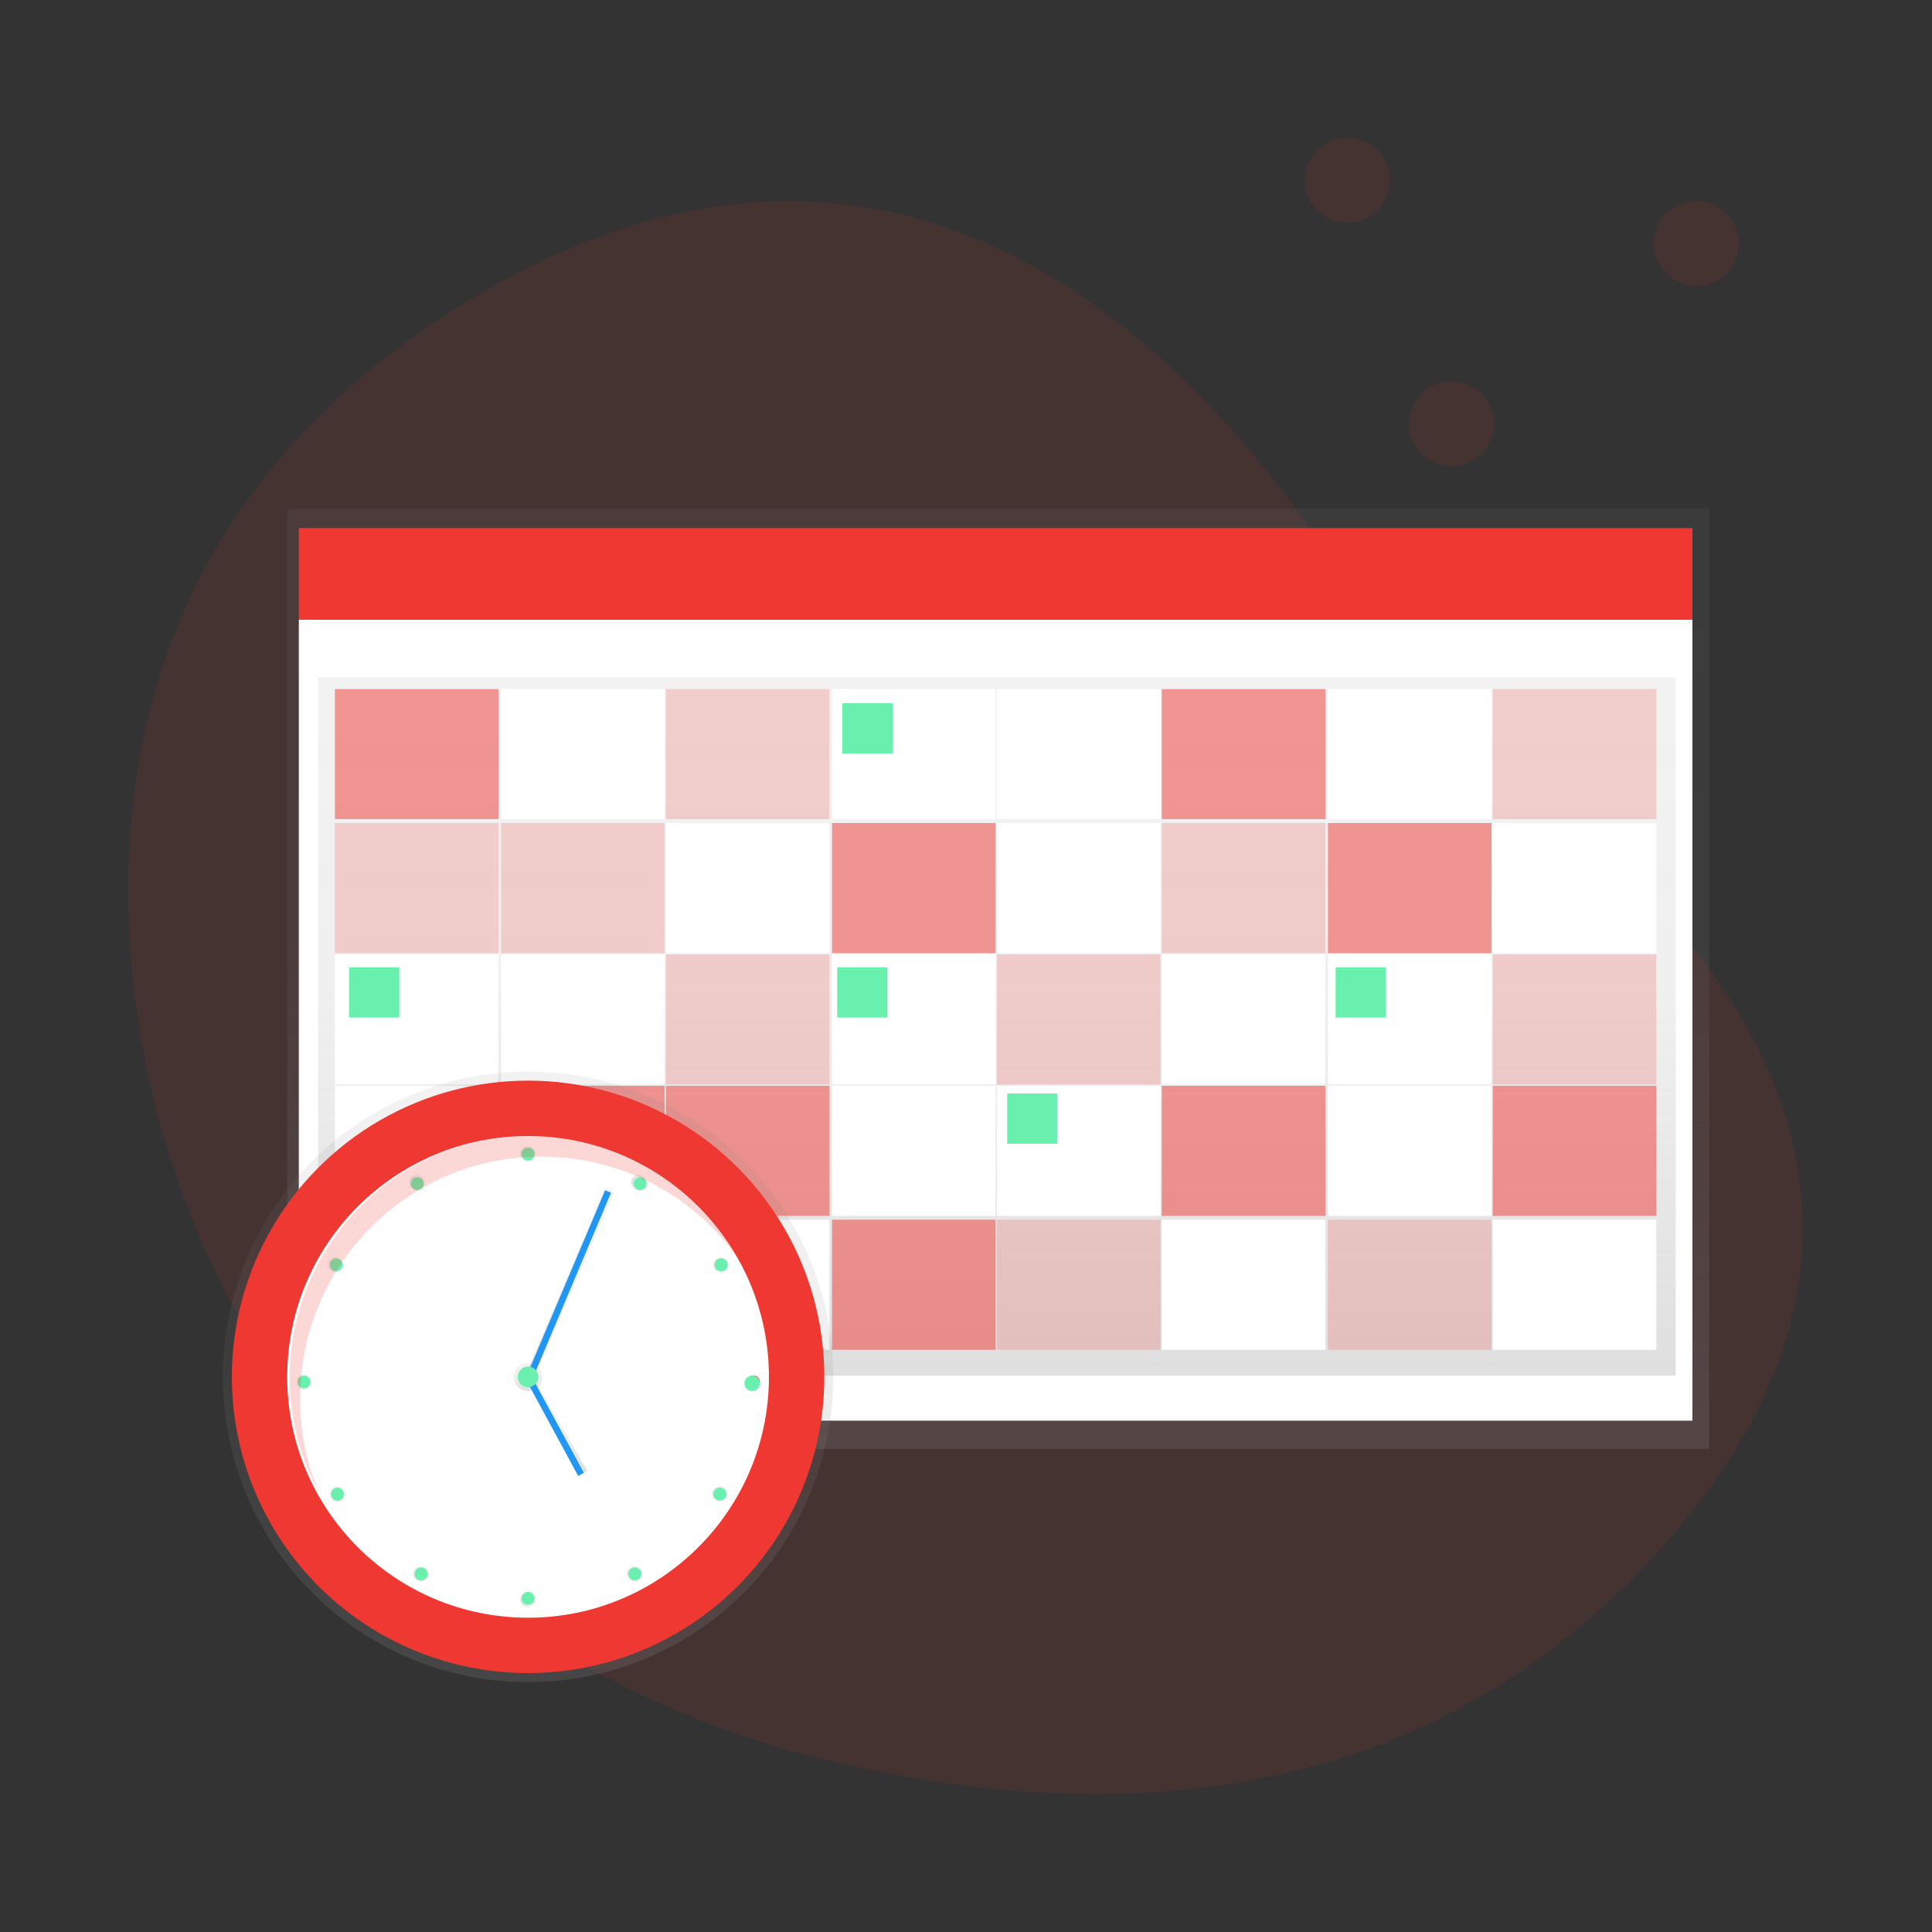 <?xml version="1.0" encoding="UTF-8"?> <!-- Generator: Adobe Illustrator 25.0.1, SVG Export Plug-In . SVG Version: 6.00 Build 0) --> <svg xmlns="http://www.w3.org/2000/svg" xmlns:xlink="http://www.w3.org/1999/xlink" version="1.1" id="Layer_1" x="0px" y="0px" width="150" height="150" viewBox="0 0 150 150" style="enable-background:new 0 0 150 150;" xml:space="preserve"><rect x="0" y="0" width="150" height="150" fill="#333333" stroke="none"/> <style type="text/css"> .st0{opacity:0.1;fill:#EE3831;enable-background:new ;} .st1{fill:url(#SVGID_1_);} .st2{fill:#FFFFFF;} .st3{fill:#EE3831;} .st4{fill:url(#SVGID_2_);} .st5{opacity:0.5;fill:#EE3831;enable-background:new ;} .st6{opacity:0.2;fill:#EE3831;enable-background:new ;} .st7{fill:#69F0AE;} .st8{fill:url(#SVGID_3_);} .st9{fill:url(#SVGID_4_);} .st10{fill:none;} .st11{fill:url(#SVGID_5_);} .st12{fill:#2196F3;} .st13{fill:url(#SVGID_6_);} .st14{fill:url(#SVGID_7_);} .st15{fill:url(#SVGID_8_);} .st16{fill:url(#SVGID_9_);} .st17{fill:url(#SVGID_10_);} .st18{fill:url(#SVGID_11_);} .st19{fill:url(#SVGID_12_);} .st20{fill:url(#SVGID_13_);} .st21{fill:url(#SVGID_14_);} .st22{fill:url(#SVGID_15_);} .st23{fill:url(#SVGID_16_);} .st24{fill:url(#SVGID_17_);} </style> <g id="BG"> <path class="st0" d="M62.8,136.3c-30.1-7.7-51.9-34.2-52.8-65.2c-0.5-16.4,5-33.7,24.1-46.3c34.1-22.5,57.7,1.4,68.8,18 c5.4,8,11.9,15.3,19.4,21.5c13.4,11.2,29.9,32.9,4,58.7C107.4,141.7,82.9,141.4,62.8,136.3z"></path> <circle class="st0" cx="131.7" cy="18.9" r="3.3"></circle> <circle class="st0" cx="112.7" cy="32.9" r="3.3"></circle> <circle class="st0" cx="104.6" cy="14" r="3.3"></circle> </g> <g id="Layer_2_1_"> <linearGradient id="SVGID_1_" gradientUnits="userSpaceOnUse" x1="77.46" y1="280.46" x2="77.46" y2="207.46" gradientTransform="matrix(1 0 0 1 0 -168)"> <stop offset="0" style="stop-color:#808080;stop-opacity:0.25"></stop> <stop offset="0.54" style="stop-color:#808080;stop-opacity:0.12"></stop> <stop offset="1" style="stop-color:#808080;stop-opacity:0.1"></stop> </linearGradient> <rect x="22.3" y="39.5" class="st1" width="110.4" height="73"></rect> <rect x="23.2" y="48.1" class="st2" width="108.2" height="62.2"></rect> <rect x="23.2" y="41" class="st3" width="108.2" height="7.1"></rect> <linearGradient id="SVGID_2_" gradientUnits="userSpaceOnUse" x1="77.455" y1="274.8" x2="77.455" y2="220.57" gradientTransform="matrix(1 0 0 1 0 -168)"> <stop offset="0" style="stop-color:#808080;stop-opacity:0.25"></stop> <stop offset="0.54" style="stop-color:#808080;stop-opacity:0.12"></stop> <stop offset="1" style="stop-color:#808080;stop-opacity:0.1"></stop> </linearGradient> <rect x="24.7" y="52.6" class="st4" width="105.4" height="54.2"></rect> <rect x="26" y="53.5" class="st5" width="12.7" height="10.1"></rect> <rect x="38.9" y="53.5" class="st2" width="12.7" height="10.1"></rect> <rect x="51.7" y="53.5" class="st6" width="12.7" height="10.1"></rect> <rect x="64.6" y="53.5" class="st2" width="12.7" height="10.1"></rect> <rect x="77.4" y="53.5" class="st2" width="12.7" height="10.1"></rect> <rect x="90.2" y="53.5" class="st5" width="12.7" height="10.1"></rect> <rect x="103.1" y="53.5" class="st2" width="12.7" height="10.1"></rect> <rect x="115.9" y="53.5" class="st6" width="12.7" height="10.1"></rect> <rect x="26" y="63.9" class="st6" width="12.7" height="10.1"></rect> <rect x="38.9" y="63.9" class="st6" width="12.7" height="10.1"></rect> <rect x="51.7" y="63.9" class="st2" width="12.7" height="10.1"></rect> <rect x="64.6" y="63.9" class="st5" width="12.7" height="10.1"></rect> <rect x="77.4" y="63.9" class="st2" width="12.7" height="10.1"></rect> <rect x="90.2" y="63.9" class="st6" width="12.7" height="10.1"></rect> <rect x="103.1" y="63.9" class="st5" width="12.7" height="10.1"></rect> <rect x="115.9" y="63.9" class="st2" width="12.7" height="10.1"></rect> <rect x="26" y="74.1" class="st2" width="12.7" height="10.1"></rect> <rect x="38.9" y="74.1" class="st2" width="12.7" height="10.1"></rect> <rect x="51.7" y="74.1" class="st6" width="12.7" height="10.1"></rect> <rect x="64.6" y="74.1" class="st2" width="12.7" height="10.1"></rect> <rect x="77.4" y="74.1" class="st6" width="12.7" height="10.1"></rect> <rect x="90.2" y="74.1" class="st2" width="12.7" height="10.1"></rect> <rect x="103.1" y="74.1" class="st2" width="12.7" height="10.1"></rect> <rect x="115.9" y="74.1" class="st6" width="12.7" height="10.1"></rect> <rect x="26" y="84.3" class="st2" width="12.7" height="10.1"></rect> <rect x="38.9" y="84.3" class="st5" width="12.7" height="10.1"></rect> <rect x="51.7" y="84.3" class="st5" width="12.7" height="10.1"></rect> <rect x="64.6" y="84.3" class="st2" width="12.7" height="10.1"></rect> <rect x="77.4" y="84.3" class="st2" width="12.7" height="10.1"></rect> <rect x="90.2" y="84.3" class="st5" width="12.7" height="10.1"></rect> <rect x="103.1" y="84.3" class="st2" width="12.7" height="10.1"></rect> <rect x="115.9" y="84.3" class="st5" width="12.7" height="10.1"></rect> <rect x="26" y="94.7" class="st5" width="12.7" height="10.1"></rect> <rect x="38.9" y="94.7" class="st6" width="12.7" height="10.1"></rect> <rect x="51.7" y="94.7" class="st2" width="12.7" height="10.1"></rect> <rect x="64.6" y="94.7" class="st5" width="12.7" height="10.1"></rect> <rect x="77.4" y="94.7" class="st6" width="12.7" height="10.1"></rect> <rect x="90.2" y="94.7" class="st2" width="12.7" height="10.1"></rect> <rect x="103.1" y="94.7" class="st6" width="12.7" height="10.1"></rect> <rect x="115.9" y="94.7" class="st2" width="12.7" height="10.1"></rect> <rect x="27.1" y="75.1" class="st7" width="3.9" height="3.9"></rect> <rect x="65.4" y="54.6" class="st7" width="3.9" height="3.9"></rect> <rect x="65" y="75.1" class="st7" width="3.9" height="3.9"></rect> <rect x="78.2" y="84.9" class="st7" width="3.9" height="3.9"></rect> <rect x="103.7" y="75.1" class="st7" width="3.9" height="3.9"></rect> <linearGradient id="SVGID_3_" gradientUnits="userSpaceOnUse" x1="41.02" y1="298.54" x2="41.02" y2="251.2" gradientTransform="matrix(1 0 0 1 0 -168)"> <stop offset="0" style="stop-color:#808080;stop-opacity:0.25"></stop> <stop offset="0.54" style="stop-color:#808080;stop-opacity:0.12"></stop> <stop offset="1" style="stop-color:#808080;stop-opacity:0.1"></stop> </linearGradient> <circle class="st8" cx="41" cy="106.9" r="23.7"></circle> <circle class="st3" cx="41" cy="106.9" r="23"></circle> <circle class="st2" cx="41" cy="106.9" r="18.7"></circle> <linearGradient id="SVGID_4_" gradientUnits="userSpaceOnUse" x1="41.02" y1="275.99" x2="41.02" y2="273.75" gradientTransform="matrix(1 0 0 1 0 -168)"> <stop offset="0" style="stop-color:#808080;stop-opacity:0.25"></stop> <stop offset="0.54" style="stop-color:#808080;stop-opacity:0.12"></stop> <stop offset="1" style="stop-color:#808080;stop-opacity:0.1"></stop> </linearGradient> <circle class="st9" cx="41" cy="106.9" r="1.1"></circle> <line class="st10" x1="47.3" y1="92.5" x2="41.2" y2="106.9"></line> <linearGradient id="SVGID_5_" gradientUnits="userSpaceOnUse" x1="44.2" y1="275.01" x2="44.2" y2="260.24" gradientTransform="matrix(1 0 0 1 0 -168)"> <stop offset="0" style="stop-color:#808080;stop-opacity:0.25"></stop> <stop offset="0.54" style="stop-color:#808080;stop-opacity:0.12"></stop> <stop offset="1" style="stop-color:#808080;stop-opacity:0.1"></stop> </linearGradient> <polygon class="st11" points="41.4,107 40.8,106.8 47,92.2 47.7,92.6 "></polygon> <rect x="36.4" y="99.4" transform="matrix(0.389 -0.921 0.921 0.389 -64.797 101.636)" class="st12" width="15.6" height="0.5"></rect> <line class="st10" x1="41.2" y1="107" x2="45.2" y2="114.4"></line> <linearGradient id="SVGID_6_" gradientUnits="userSpaceOnUse" x1="43.235" y1="282.6" x2="43.235" y2="274.87" gradientTransform="matrix(1 0 0 1 0 -168)"> <stop offset="0" style="stop-color:#808080;stop-opacity:0.25"></stop> <stop offset="0.54" style="stop-color:#808080;stop-opacity:0.12"></stop> <stop offset="1" style="stop-color:#808080;stop-opacity:0.1"></stop> </linearGradient> <polygon class="st13" points="44.9,114.6 40.9,107.2 41.4,106.9 45.6,114.2 "></polygon> <rect x="42.9" y="106.5" transform="matrix(0.879 -0.477 0.477 0.879 -47.627 34.051)" class="st12" width="0.5" height="8.4"></rect> <circle class="st3" cx="58.5" cy="107.3" r="0.5"></circle> <linearGradient id="SVGID_7_" gradientUnits="userSpaceOnUse" x1="323.332" y1="843.38" x2="323.332" y2="842.14" gradientTransform="matrix(0.5 0.87 -0.87 0.5 594.91 -602.92)"> <stop offset="0" style="stop-color:#808080;stop-opacity:0.25"></stop> <stop offset="0.54" style="stop-color:#808080;stop-opacity:0.12"></stop> <stop offset="1" style="stop-color:#808080;stop-opacity:0.1"></stop> </linearGradient> <circle class="st14" cx="26" cy="98.2" r="0.6"></circle> <linearGradient id="SVGID_8_" gradientUnits="userSpaceOnUse" x1="208.36" y1="404.61" x2="208.36" y2="403.36" gradientTransform="matrix(1 0 0 1 -182.2 -287.99)"> <stop offset="0" style="stop-color:#808080;stop-opacity:0.25"></stop> <stop offset="0.54" style="stop-color:#808080;stop-opacity:0.12"></stop> <stop offset="1" style="stop-color:#808080;stop-opacity:0.1"></stop> </linearGradient> <circle class="st15" cx="26.2" cy="116" r="0.6"></circle> <linearGradient id="SVGID_9_" gradientUnits="userSpaceOnUse" x1="205.25" y1="639.59" x2="205.25" y2="638.34" gradientTransform="matrix(0.87 0.5 -0.5 0.87 163.86 -550.07)"> <stop offset="0" style="stop-color:#808080;stop-opacity:0.25"></stop> <stop offset="0.54" style="stop-color:#808080;stop-opacity:0.12"></stop> <stop offset="1" style="stop-color:#808080;stop-opacity:0.1"></stop> </linearGradient> <circle class="st16" cx="23.6" cy="107.3" r="0.6"></circle> <linearGradient id="SVGID_10_" gradientUnits="userSpaceOnUse" x1="525.83" y1="962.07" x2="525.83" y2="960.82" gradientTransform="matrix(0 1 -1 0 993.8 -433.98)"> <stop offset="0" style="stop-color:#808080;stop-opacity:0.25"></stop> <stop offset="0.54" style="stop-color:#808080;stop-opacity:0.12"></stop> <stop offset="1" style="stop-color:#808080;stop-opacity:0.1"></stop> </linearGradient> <circle class="st17" cx="32.4" cy="91.8" r="0.6"></circle> <linearGradient id="SVGID_11_" gradientUnits="userSpaceOnUse" x1="523.59" y1="953.43" x2="523.59" y2="952.18" gradientTransform="matrix(0 1 -1 0 993.8 -433.98)"> <stop offset="0" style="stop-color:#808080;stop-opacity:0.25"></stop> <stop offset="0.54" style="stop-color:#808080;stop-opacity:0.12"></stop> <stop offset="1" style="stop-color:#808080;stop-opacity:0.1"></stop> </linearGradient> <circle class="st18" cx="41" cy="89.6" r="0.6"></circle> <linearGradient id="SVGID_12_" gradientUnits="userSpaceOnUse" x1="525.82" y1="944.79" x2="525.82" y2="943.54" gradientTransform="matrix(0 1 -1 0 993.8 -433.97)"> <stop offset="0" style="stop-color:#808080;stop-opacity:0.25"></stop> <stop offset="0.54" style="stop-color:#808080;stop-opacity:0.12"></stop> <stop offset="1" style="stop-color:#808080;stop-opacity:0.1"></stop> </linearGradient> <circle class="st19" cx="49.6" cy="91.8" r="0.6"></circle> <linearGradient id="SVGID_13_" gradientUnits="userSpaceOnUse" x1="532.22" y1="938.4" x2="532.22" y2="937.15" gradientTransform="matrix(0 1 -1 0 993.81 -433.97)"> <stop offset="0" style="stop-color:#808080;stop-opacity:0.25"></stop> <stop offset="0.54" style="stop-color:#808080;stop-opacity:0.12"></stop> <stop offset="1" style="stop-color:#808080;stop-opacity:0.1"></stop> </linearGradient> <circle class="st20" cx="56" cy="98.2" r="0.6"></circle> <linearGradient id="SVGID_14_" gradientUnits="userSpaceOnUse" x1="549.98" y1="938.55" x2="549.98" y2="937.3" gradientTransform="matrix(0 1 -1 0 993.81 -433.98)"> <stop offset="0" style="stop-color:#808080;stop-opacity:0.25"></stop> <stop offset="0.54" style="stop-color:#808080;stop-opacity:0.12"></stop> <stop offset="1" style="stop-color:#808080;stop-opacity:0.1"></stop> </linearGradient> <circle class="st21" cx="55.9" cy="116" r="0.6"></circle> <linearGradient id="SVGID_15_" gradientUnits="userSpaceOnUse" x1="556.22" y1="945.11" x2="556.22" y2="943.86" gradientTransform="matrix(0 1 -1 0 993.8 -433.98)"> <stop offset="0" style="stop-color:#808080;stop-opacity:0.25"></stop> <stop offset="0.54" style="stop-color:#808080;stop-opacity:0.12"></stop> <stop offset="1" style="stop-color:#808080;stop-opacity:0.1"></stop> </linearGradient> <circle class="st22" cx="49.3" cy="122.2" r="0.6"></circle> <linearGradient id="SVGID_16_" gradientUnits="userSpaceOnUse" x1="558.14" y1="953.42" x2="558.14" y2="952.18" gradientTransform="matrix(0 1 -1 0 993.8 -433.98)"> <stop offset="0" style="stop-color:#808080;stop-opacity:0.25"></stop> <stop offset="0.54" style="stop-color:#808080;stop-opacity:0.12"></stop> <stop offset="1" style="stop-color:#808080;stop-opacity:0.1"></stop> </linearGradient> <circle class="st23" cx="41" cy="124.2" r="0.6"></circle> <linearGradient id="SVGID_17_" gradientUnits="userSpaceOnUse" x1="556.21" y1="961.75" x2="556.21" y2="960.5" gradientTransform="matrix(0 1 -1 0 993.8 -433.97)"> <stop offset="0" style="stop-color:#808080;stop-opacity:0.25"></stop> <stop offset="0.54" style="stop-color:#808080;stop-opacity:0.12"></stop> <stop offset="1" style="stop-color:#808080;stop-opacity:0.1"></stop> </linearGradient> <circle class="st24" cx="32.7" cy="122.2" r="0.6"></circle> <circle class="st7" cx="41" cy="89.6" r="0.5"></circle> <circle class="st7" cx="49.7" cy="91.9" r="0.5"></circle> <circle class="st7" cx="56" cy="98.2" r="0.5"></circle> <circle class="st7" cx="55.9" cy="116" r="0.5"></circle> <circle class="st7" cx="49.3" cy="122.2" r="0.5"></circle> <circle class="st7" cx="32.4" cy="91.9" r="0.5"></circle> <circle class="st7" cx="26.1" cy="98.2" r="0.5"></circle> <circle class="st7" cx="58.4" cy="107.4" r="0.6"></circle> <circle class="st7" cx="26.2" cy="116" r="0.5"></circle> <circle class="st7" cx="32.7" cy="122.2" r="0.5"></circle> <circle class="st7" cx="23.6" cy="107.3" r="0.5"></circle> <circle class="st7" cx="41" cy="124.1" r="0.5"></circle> <path class="st6" d="M23.3,108.6c0-10.3,8.3-18.8,18.7-18.8c6.8,0,13,3.6,16.3,9.5c-4.2-9.4-15.3-13.7-24.7-9.5 s-13.7,15.3-9.5,24.7c0.2,0.5,0.5,1,0.7,1.4C23.8,113.7,23.3,111.2,23.3,108.6z"></path> <circle class="st7" cx="41" cy="106.9" r="0.8"></circle> </g> </svg> 